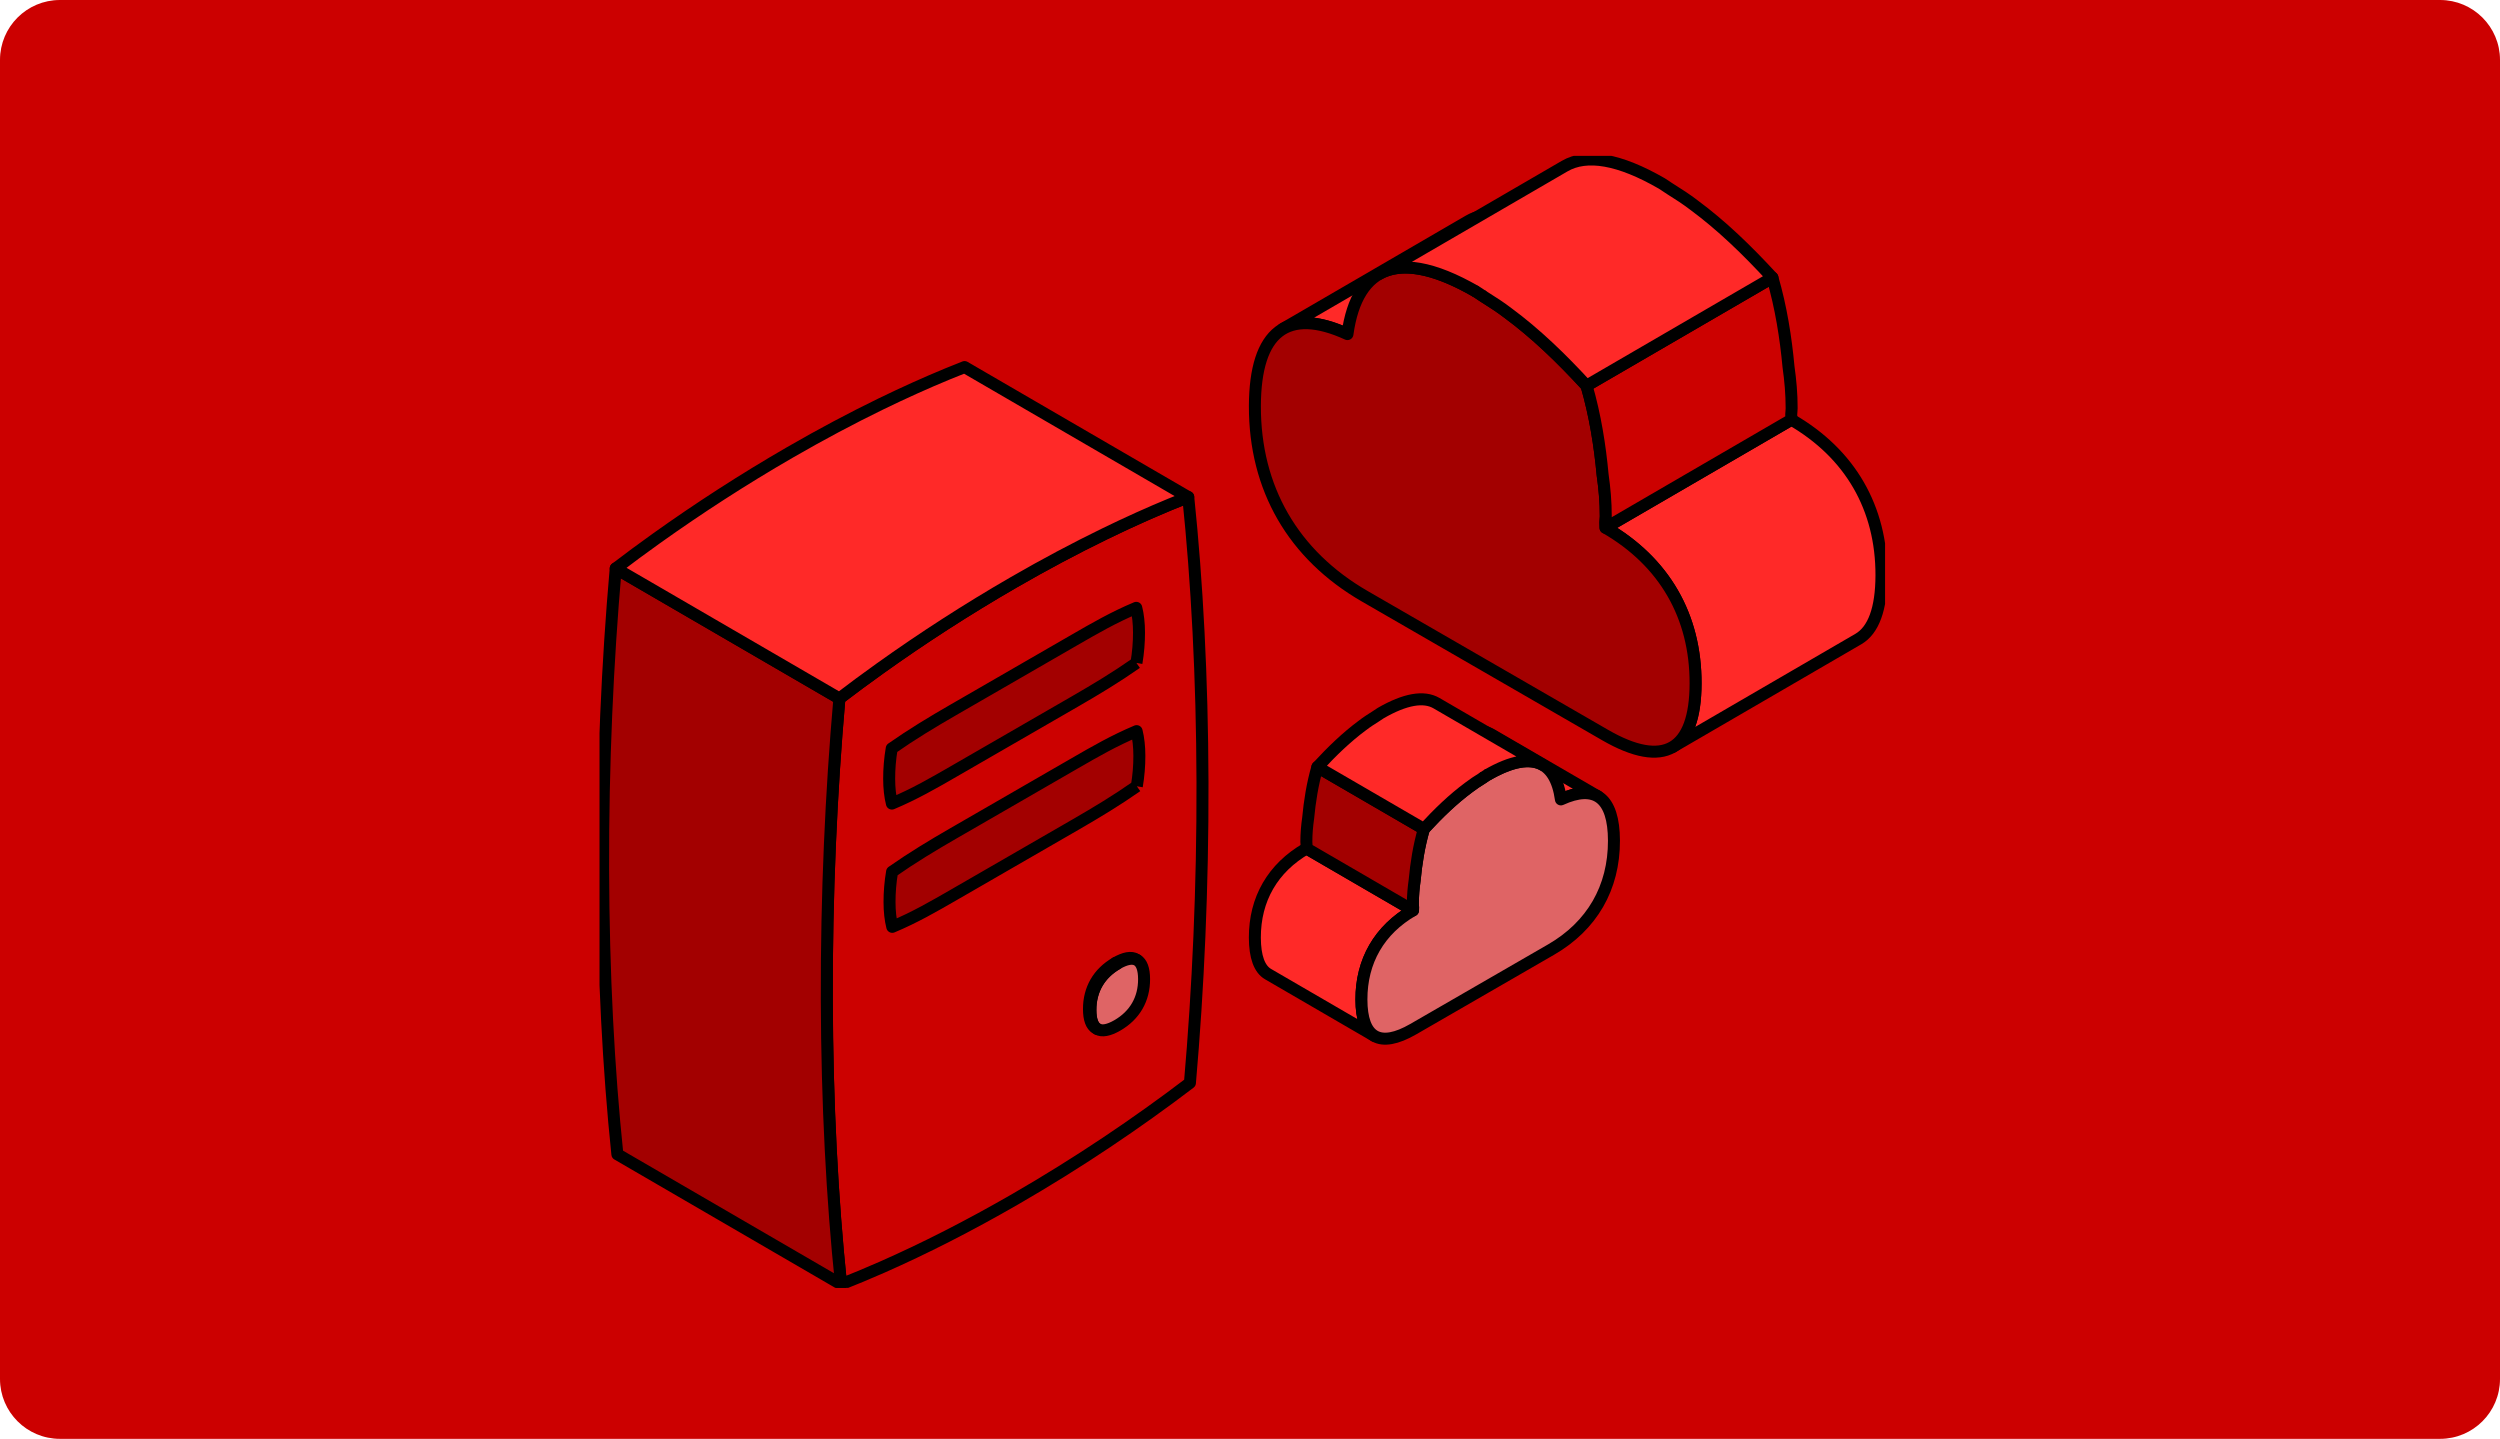 <svg width="417" height="240" viewBox="0 0 417 240" fill="none" xmlns="http://www.w3.org/2000/svg">
<g clip-path="url(#clip0_17_590)">
<path d="M0 10C0 4.477 4.477 0 10 0H407C412.523 0 417 4.477 417 10V230C417 235.523 412.523 240 407 240H10C4.477 240 0 235.523 0 230V10Z" fill="#CC0000"/>
</g>
<g clip-path="url(#clip1_17_590)">
<path d="M198.198 82.909C199.663 96.986 200.527 113.021 200.575 130.477C200.623 147.934 199.855 164.911 198.48 180.627C194.044 184.007 189.374 187.344 184.511 190.592C179.649 193.84 174.594 196.991 169.395 199.993C161.597 204.495 154.118 208.289 147.124 211.369C144.789 212.395 142.514 213.344 140.293 214.22C138.828 200.143 137.963 184.109 137.915 166.652C137.867 149.195 138.636 132.218 140.016 116.502C142.232 114.809 144.507 113.129 146.836 111.466C153.823 106.471 161.303 101.633 169.101 97.13C174.3 94.129 179.354 91.445 184.223 89.074C189.091 86.703 193.768 84.65 198.204 82.909H198.198Z" fill="#CC0100" stroke="black" stroke-width="2" stroke-linecap="round" stroke-linejoin="round"/>
<path d="M189.56 110.577C189.848 108.891 189.992 107.114 189.986 105.517C189.986 103.998 189.83 102.563 189.53 101.387C185.79 102.954 182.56 104.82 179.252 106.729L175.152 109.095L163.11 116.046L159.01 118.411C155.486 120.446 152.113 122.475 148.739 124.841C148.451 126.528 148.307 128.304 148.313 129.901C148.313 131.42 148.469 132.855 148.769 134.037C152.509 132.465 155.738 130.604 159.046 128.695L163.146 126.329L175.188 119.378L179.288 117.013C182.812 114.978 186.186 112.949 189.56 110.583" fill="#A30000"/>
<path d="M189.56 110.577C189.848 108.891 189.992 107.114 189.986 105.517C189.986 103.998 189.83 102.563 189.53 101.387C185.79 102.954 182.56 104.82 179.252 106.729L175.152 109.095L163.11 116.046L159.01 118.411C155.486 120.446 152.113 122.475 148.739 124.841C148.451 126.528 148.307 128.304 148.313 129.901C148.313 131.42 148.469 132.855 148.769 134.037C152.509 132.465 155.738 130.604 159.046 128.695L163.146 126.329L175.188 119.378L179.288 117.013C182.812 114.978 186.186 112.949 189.56 110.583" stroke="black" stroke-width="2" stroke-linejoin="round"/>
<path d="M189.62 131.15C189.908 129.457 190.052 127.686 190.046 126.089C190.046 124.57 189.89 123.136 189.59 121.953C185.85 123.526 182.62 125.387 179.312 127.296L175.212 129.661L163.17 136.613L159.07 138.978C155.546 141.013 152.173 143.042 148.799 145.407C148.511 147.094 148.367 148.871 148.373 150.468C148.373 151.986 148.529 153.415 148.829 154.598C152.569 153.031 155.798 151.164 159.106 149.255L163.206 146.89L175.248 139.938L179.348 137.573C182.872 135.538 186.246 133.509 189.62 131.144" fill="#A30000"/>
<path d="M189.62 131.15C189.908 129.457 190.052 127.686 190.046 126.089C190.046 124.57 189.89 123.136 189.59 121.953C185.85 123.526 182.62 125.387 179.312 127.296L175.212 129.661L163.17 136.613L159.07 138.978C155.546 141.013 152.173 143.042 148.799 145.407C148.511 147.094 148.367 148.871 148.373 150.468C148.373 151.986 148.529 153.415 148.829 154.598C152.569 153.031 155.798 151.164 159.106 149.255L163.206 146.89L175.248 139.938L179.348 137.573C182.872 135.538 186.246 133.509 189.62 131.144" stroke="black" stroke-width="2" stroke-linejoin="round"/>
<path d="M189.446 160.007L189.68 160.145C188.923 159.707 187.801 159.899 186.336 160.745L186.102 160.607C187.567 159.761 188.689 159.569 189.446 160.007Z" fill="#DF6465"/>
<mask id="mask0_17_590" style="mask-type:luminance" maskUnits="userSpaceOnUse" x="186" y="159" width="4" height="2">
<path d="M189.446 160.007L189.68 160.145C188.923 159.707 187.801 159.899 186.336 160.745L186.102 160.607C187.567 159.761 188.689 159.569 189.446 160.007Z" fill="white"/>
</mask>
<g mask="url(#mask0_17_590)">
<path d="M186.342 160.744L186.108 160.606C186.45 160.408 186.768 160.246 187.074 160.12L187.309 160.258C187.002 160.384 186.684 160.546 186.342 160.744Z" fill="#DF6465" stroke="black" stroke-width="2" stroke-linejoin="round"/>
<path d="M187.302 160.259L187.068 160.121C187.29 160.024 187.507 159.952 187.711 159.898L187.945 160.037C187.741 160.091 187.531 160.169 187.302 160.259Z" fill="#DF6465" stroke="black" stroke-width="2" stroke-linejoin="round"/>
<path d="M187.945 160.037L187.711 159.898C187.849 159.862 187.981 159.832 188.113 159.814L188.347 159.953C188.221 159.971 188.083 160.001 187.945 160.037Z" fill="#DF6465" stroke="black" stroke-width="2" stroke-linejoin="round"/>
<path d="M188.347 159.952L188.113 159.814C188.221 159.796 188.323 159.79 188.419 159.784L188.653 159.922C188.551 159.922 188.449 159.934 188.347 159.952Z" fill="#DF6465" stroke="black" stroke-width="2" stroke-linejoin="round"/>
<path d="M188.653 159.916L188.419 159.778C188.509 159.778 188.593 159.778 188.671 159.778L188.905 159.916C188.821 159.916 188.737 159.916 188.653 159.916Z" fill="#DF6465" stroke="black" stroke-width="2" stroke-linejoin="round"/>
<path d="M188.911 159.922L188.677 159.784C188.749 159.784 188.821 159.796 188.893 159.808L189.127 159.946C189.055 159.934 188.983 159.928 188.911 159.922Z" fill="#DF6465" stroke="black" stroke-width="2" stroke-linejoin="round"/>
<path d="M189.127 159.947L188.893 159.809C188.959 159.821 189.025 159.833 189.085 159.851L189.32 159.989C189.259 159.971 189.193 159.959 189.127 159.947Z" fill="#DF6465" stroke="black" stroke-width="2" stroke-linejoin="round"/>
<path d="M189.32 159.989L189.085 159.851C189.145 159.869 189.206 159.887 189.266 159.911L189.5 160.049C189.44 160.025 189.38 160.001 189.32 159.989Z" fill="#DF6465" stroke="black" stroke-width="2" stroke-linejoin="round"/>
<path d="M189.5 160.054L189.266 159.916C189.326 159.94 189.38 159.97 189.434 160L189.668 160.138C189.614 160.108 189.56 160.078 189.5 160.054Z" fill="#DF6465" stroke="black" stroke-width="2" stroke-linejoin="round"/>
<path d="M189.662 160.132L189.428 159.994C189.428 159.994 189.44 160 189.446 160.006L189.68 160.144C189.68 160.144 189.668 160.138 189.662 160.132Z" fill="#DF6465" stroke="black" stroke-width="2" stroke-linejoin="round"/>
</g>
<path d="M189.446 160.007L189.68 160.145C188.923 159.707 187.801 159.899 186.336 160.745L186.102 160.607C187.567 159.761 188.689 159.569 189.446 160.007Z" stroke="black" stroke-width="2" stroke-linejoin="round"/>
<path d="M186.342 160.746C189.254 159.065 190.82 159.965 190.832 163.309C190.844 166.653 189.284 169.354 186.372 171.035C183.461 172.716 181.888 171.821 181.882 168.478C181.87 165.134 183.437 162.426 186.342 160.752V160.746Z" fill="#DF6465" stroke="black" stroke-width="2" stroke-linejoin="round"/>
<path d="M183.022 171.629L182.788 171.491C182.038 171.053 181.648 169.996 181.642 168.333C181.63 164.99 183.196 162.282 186.102 160.607L186.336 160.745C183.425 162.426 181.864 165.128 181.876 168.471C181.876 170.134 182.272 171.191 183.022 171.629Z" fill="#DF6465"/>
<mask id="mask1_17_590" style="mask-type:luminance" maskUnits="userSpaceOnUse" x="181" y="160" width="6" height="12">
<path d="M183.022 171.629L182.788 171.491C182.038 171.053 181.648 169.996 181.642 168.333C181.63 164.99 183.196 162.282 186.102 160.607L186.336 160.745C183.425 162.426 181.864 165.128 181.876 168.471C181.876 170.134 182.272 171.191 183.022 171.629Z" fill="white"/>
</mask>
<g mask="url(#mask1_17_590)">
<path d="M183.022 171.63L182.788 171.492C182.038 171.053 181.648 169.997 181.642 168.334C181.642 167.89 181.666 167.451 181.72 167.031L181.954 167.169C181.9 167.59 181.876 168.028 181.876 168.472C181.876 170.135 182.272 171.191 183.022 171.63Z" fill="#DF6465" stroke="black" stroke-width="2" stroke-linejoin="round"/>
<path d="M181.96 167.17L181.726 167.031C181.756 166.779 181.798 166.533 181.852 166.287L182.086 166.425C182.032 166.665 181.99 166.917 181.96 167.17Z" fill="#DF6465" stroke="black" stroke-width="2" stroke-linejoin="round"/>
<path d="M182.086 166.431L181.852 166.293C181.888 166.119 181.93 165.944 181.978 165.776L182.212 165.914C182.164 166.083 182.122 166.257 182.086 166.431Z" fill="#DF6465" stroke="black" stroke-width="2" stroke-linejoin="round"/>
<path d="M182.212 165.915L181.978 165.777C182.014 165.638 182.062 165.494 182.104 165.362L182.338 165.5C182.29 165.638 182.248 165.777 182.212 165.915Z" fill="#DF6465" stroke="black" stroke-width="2" stroke-linejoin="round"/>
<path d="M182.338 165.494L182.104 165.356C182.146 165.236 182.188 165.116 182.23 164.996L182.464 165.134C182.416 165.254 182.374 165.374 182.338 165.494Z" fill="#DF6465" stroke="black" stroke-width="2" stroke-linejoin="round"/>
<path d="M182.464 165.134L182.23 164.996C182.272 164.888 182.314 164.78 182.362 164.672L182.596 164.81C182.548 164.918 182.506 165.026 182.464 165.134Z" fill="#DF6465" stroke="black" stroke-width="2" stroke-linejoin="round"/>
<path d="M182.596 164.816L182.362 164.678C182.404 164.576 182.452 164.48 182.5 164.384L182.734 164.522C182.686 164.618 182.644 164.72 182.596 164.816Z" fill="#DF6465" stroke="black" stroke-width="2" stroke-linejoin="round"/>
<path d="M182.734 164.516L182.5 164.378C182.548 164.282 182.596 164.186 182.644 164.09L182.878 164.228C182.83 164.324 182.782 164.42 182.734 164.516Z" fill="#DF6465" stroke="black" stroke-width="2" stroke-linejoin="round"/>
<path d="M182.878 164.234L182.644 164.096C182.692 164 182.746 163.91 182.8 163.813L183.034 163.952C182.98 164.042 182.926 164.138 182.878 164.234Z" fill="#DF6465" stroke="black" stroke-width="2" stroke-linejoin="round"/>
<path d="M183.034 163.951L182.8 163.813C182.854 163.717 182.914 163.621 182.974 163.531L183.209 163.669C183.148 163.759 183.094 163.855 183.034 163.951Z" fill="#DF6465" stroke="black" stroke-width="2" stroke-linejoin="round"/>
<path d="M183.203 163.67L182.968 163.531C183.034 163.429 183.1 163.333 183.166 163.237L183.401 163.375C183.335 163.471 183.269 163.573 183.203 163.67Z" fill="#DF6465" stroke="black" stroke-width="2" stroke-linejoin="round"/>
<path d="M183.401 163.375L183.167 163.237C183.245 163.129 183.323 163.021 183.401 162.919L183.635 163.057C183.557 163.159 183.473 163.267 183.401 163.375Z" fill="#DF6465" stroke="black" stroke-width="2" stroke-linejoin="round"/>
<path d="M183.641 163.057L183.407 162.919C183.503 162.793 183.605 162.673 183.707 162.553L183.941 162.691C183.839 162.811 183.737 162.931 183.641 163.057Z" fill="#DF6465" stroke="black" stroke-width="2" stroke-linejoin="round"/>
<path d="M183.941 162.691L183.707 162.553C183.845 162.391 183.995 162.235 184.145 162.085L184.379 162.223C184.223 162.373 184.079 162.529 183.941 162.691Z" fill="#DF6465" stroke="black" stroke-width="2" stroke-linejoin="round"/>
<path d="M184.379 162.222L184.145 162.084C184.709 161.526 185.364 161.034 186.108 160.602L186.342 160.74C185.598 161.166 184.943 161.664 184.379 162.222Z" fill="#DF6465" stroke="black" stroke-width="2" stroke-linejoin="round"/>
</g>
<path d="M183.022 171.629L182.788 171.491C182.038 171.053 181.648 169.996 181.642 168.333C181.63 164.99 183.196 162.282 186.102 160.607L186.336 160.745C183.425 162.426 181.864 165.128 181.876 168.471C181.876 170.134 182.272 171.191 183.022 171.629Z" stroke="black" stroke-width="2" stroke-linejoin="round"/>
<path d="M140.287 214.22L102.977 192.537C101.513 178.46 100.648 162.426 100.6 144.969C100.552 127.512 101.321 110.535 102.701 94.819L140.01 116.502C138.63 132.218 137.861 149.195 137.909 166.652C137.957 184.109 138.822 200.143 140.287 214.22Z" fill="#A30000" stroke="black" stroke-width="2" stroke-linecap="round" stroke-linejoin="round"/>
<path d="M160.889 61.226C159.953 61.592 159.01 61.97 158.056 62.366C154.478 63.843 150.75 65.524 146.908 67.391C142.039 69.762 136.985 72.445 131.786 75.447C123.988 79.949 116.514 84.794 109.521 89.782C107.192 91.445 104.917 93.126 102.701 94.819L140.01 116.502C142.226 114.809 144.501 113.128 146.83 111.465C153.817 106.471 161.297 101.632 169.095 97.13C174.294 94.128 179.349 91.445 184.217 89.074C188.059 87.201 191.781 85.526 195.365 84.049C196.319 83.653 197.262 83.275 198.198 82.909L160.889 61.226Z" fill="#FF2928" stroke="black" stroke-width="2" stroke-linejoin="round"/>
<path d="M214.004 54.845L245.01 36.824C247.585 35.329 251.199 35.611 255.761 37.7L224.756 55.721C220.193 53.632 216.585 53.344 214.004 54.845Z" fill="#FF2928" stroke="black" stroke-width="2" stroke-linejoin="round"/>
<path d="M309.975 106.591L278.969 124.612C281.49 123.147 282.805 119.593 282.823 114.004C282.853 102.773 277.612 93.684 267.797 88.023L298.803 70.002C308.618 75.663 313.859 84.751 313.829 95.983C313.811 101.572 312.496 105.126 309.975 106.591Z" fill="#FF2928" stroke="black" stroke-width="2" stroke-linejoin="round"/>
<path d="M246.187 48.626C246.535 48.824 246.829 49.064 247.171 49.274C247.315 49.352 247.441 49.46 247.585 49.544C248.954 50.397 250.293 51.267 251.529 52.215C256.134 55.613 260.36 59.689 264.634 64.336C266.069 69.27 266.873 74.379 267.317 79.199C267.635 81.444 267.846 83.737 267.84 86.127C267.84 86.493 267.78 86.775 267.774 87.129C267.78 87.429 267.792 87.736 267.798 88.03C277.613 93.691 282.853 102.779 282.823 114.011C282.793 125.243 277.51 128.25 267.738 122.607L227.637 99.454C215.691 92.556 209.28 81.45 209.316 67.721C209.352 55.217 214.766 51.153 224.756 55.727C226.388 43.979 233.772 41.458 246.193 48.626H246.187Z" fill="#A30000" stroke="black" stroke-width="2" stroke-linecap="round" stroke-linejoin="round"/>
<path d="M298.845 68.106C298.851 65.722 298.641 63.423 298.323 61.178C297.879 56.358 297.074 51.243 295.64 46.315L264.634 64.336C266.069 69.27 266.873 74.379 267.317 79.199C267.635 81.444 267.846 83.737 267.84 86.127C267.84 86.493 267.78 86.769 267.774 87.129C267.78 87.429 267.792 87.736 267.798 88.03L298.803 70.008C298.803 69.714 298.785 69.408 298.779 69.108C298.791 68.754 298.845 68.472 298.845 68.106Z" fill="#CC0100" stroke="black" stroke-width="2" stroke-linecap="round" stroke-linejoin="round"/>
<path d="M247.171 49.274C247.315 49.352 247.441 49.46 247.585 49.544C248.954 50.396 250.293 51.267 251.529 52.215C256.134 55.613 260.36 59.689 264.634 64.335L295.64 46.314C291.365 41.668 287.139 37.592 282.535 34.194C281.298 33.245 279.96 32.375 278.591 31.523C278.447 31.433 278.321 31.33 278.177 31.252C277.835 31.042 277.54 30.802 277.192 30.604C270.103 26.51 264.658 25.573 260.978 27.711L229.972 45.732C233.646 43.595 239.097 44.531 246.186 48.625" fill="#FF2928"/>
<path d="M247.171 49.274C247.315 49.352 247.441 49.46 247.585 49.544C248.954 50.396 250.293 51.267 251.529 52.215C256.134 55.613 260.36 59.689 264.634 64.335L295.64 46.314C291.365 41.668 287.139 37.592 282.535 34.194C281.298 33.245 279.96 32.375 278.591 31.523C278.447 31.433 278.321 31.33 278.177 31.252C277.835 31.042 277.54 30.802 277.192 30.604C270.103 26.51 264.658 25.573 260.978 27.711L229.972 45.732C233.646 43.595 239.097 44.531 246.186 48.625" stroke="black" stroke-width="2" stroke-linejoin="round"/>
<path d="M246.187 48.625C246.535 48.823 246.829 49.063 247.171 49.273L246.187 48.625Z" fill="#A30000"/>
<path d="M246.187 48.625C246.535 48.823 246.829 49.063 247.171 49.273" stroke="black" stroke-width="2" stroke-linecap="round" stroke-linejoin="round"/>
<path d="M266.519 132.83L248.75 122.505C247.273 121.647 245.202 121.809 242.591 123.009L260.36 133.335C262.977 132.134 265.042 131.972 266.519 132.83Z" fill="#FF2928" stroke="black" stroke-width="2" stroke-linejoin="round"/>
<path d="M211.519 162.486L229.288 172.811C227.841 171.971 227.091 169.936 227.079 166.736C227.061 160.301 230.068 155.09 235.687 151.849L217.918 141.523C212.293 144.765 209.292 149.976 209.31 156.411C209.322 159.611 210.072 161.652 211.519 162.486Z" fill="#FF2928" stroke="black" stroke-width="2" stroke-linejoin="round"/>
<path d="M248.072 129.265C247.873 129.379 247.705 129.517 247.507 129.637C247.429 129.679 247.351 129.745 247.273 129.793C246.487 130.28 245.724 130.778 245.016 131.324C242.381 133.275 239.955 135.61 237.506 138.27C236.684 141.097 236.221 144.027 235.969 146.788C235.789 148.073 235.663 149.387 235.669 150.756C235.669 150.966 235.705 151.128 235.705 151.332C235.705 151.5 235.693 151.681 235.693 151.849C230.068 155.09 227.067 160.301 227.085 166.736C227.103 173.172 230.128 174.894 235.729 171.665L258.709 158.398C265.552 154.448 269.226 148.079 269.208 140.215C269.19 133.047 266.087 130.718 260.36 133.341C259.423 126.606 255.197 125.165 248.078 129.271L248.072 129.265Z" fill="#DF6465" stroke="black" stroke-width="2" stroke-linecap="round" stroke-linejoin="round"/>
<path d="M217.9 140.431C217.9 139.062 218.014 137.747 218.2 136.463C218.458 133.701 218.915 130.772 219.737 127.944L237.506 138.27C236.684 141.097 236.221 144.027 235.969 146.788C235.789 148.073 235.663 149.387 235.669 150.756C235.669 150.966 235.705 151.128 235.705 151.332C235.705 151.5 235.693 151.68 235.693 151.849L217.924 141.523C217.924 141.355 217.936 141.181 217.936 141.007C217.936 140.803 217.9 140.641 217.9 140.431Z" fill="#A30000" stroke="black" stroke-width="2" stroke-linecap="round" stroke-linejoin="round"/>
<path d="M247.513 129.637C247.435 129.679 247.357 129.745 247.279 129.793C246.493 130.279 245.73 130.778 245.022 131.324C242.387 133.275 239.961 135.61 237.512 138.269L219.743 127.944C222.192 125.285 224.618 122.95 227.253 120.999C227.961 120.452 228.73 119.96 229.51 119.468C229.588 119.42 229.666 119.36 229.744 119.312C229.942 119.192 230.11 119.054 230.308 118.94C234.373 116.592 237.494 116.058 239.601 117.283L257.37 127.608C255.263 126.383 252.142 126.918 248.077 129.265" fill="#FF2928"/>
<path d="M247.513 129.637C247.435 129.679 247.357 129.745 247.279 129.793C246.493 130.279 245.73 130.778 245.022 131.324C242.387 133.275 239.961 135.61 237.512 138.269L219.743 127.944C222.192 125.285 224.618 122.95 227.253 120.999C227.961 120.452 228.73 119.96 229.51 119.468C229.588 119.42 229.666 119.36 229.744 119.312C229.942 119.192 230.11 119.054 230.308 118.94C234.373 116.592 237.494 116.058 239.601 117.283L257.37 127.608C255.263 126.383 252.142 126.918 248.077 129.265" stroke="black" stroke-width="2" stroke-linejoin="round"/>
<path d="M248.071 129.265C247.873 129.379 247.705 129.517 247.507 129.637L248.071 129.265Z" fill="#A30000"/>
<path d="M248.071 129.265C247.873 129.379 247.705 129.517 247.507 129.637" stroke="black" stroke-width="2" stroke-linecap="round" stroke-linejoin="round"/>
</g>
<defs>
<clipPath id="clip0_17_590">
<path d="M0 10C0 4.477 4.477 0 10 0H407C412.523 0 417 4.477 417 10V230C417 235.523 412.523 240 407 240H10C4.477 240 0 235.523 0 230V10Z" fill="white"/>
</clipPath>
<clipPath id="clip1_17_590">
<rect width="214.429" height="188.82" fill="white" transform="translate(100 26)"/>
</clipPath>
</defs>
</svg>
